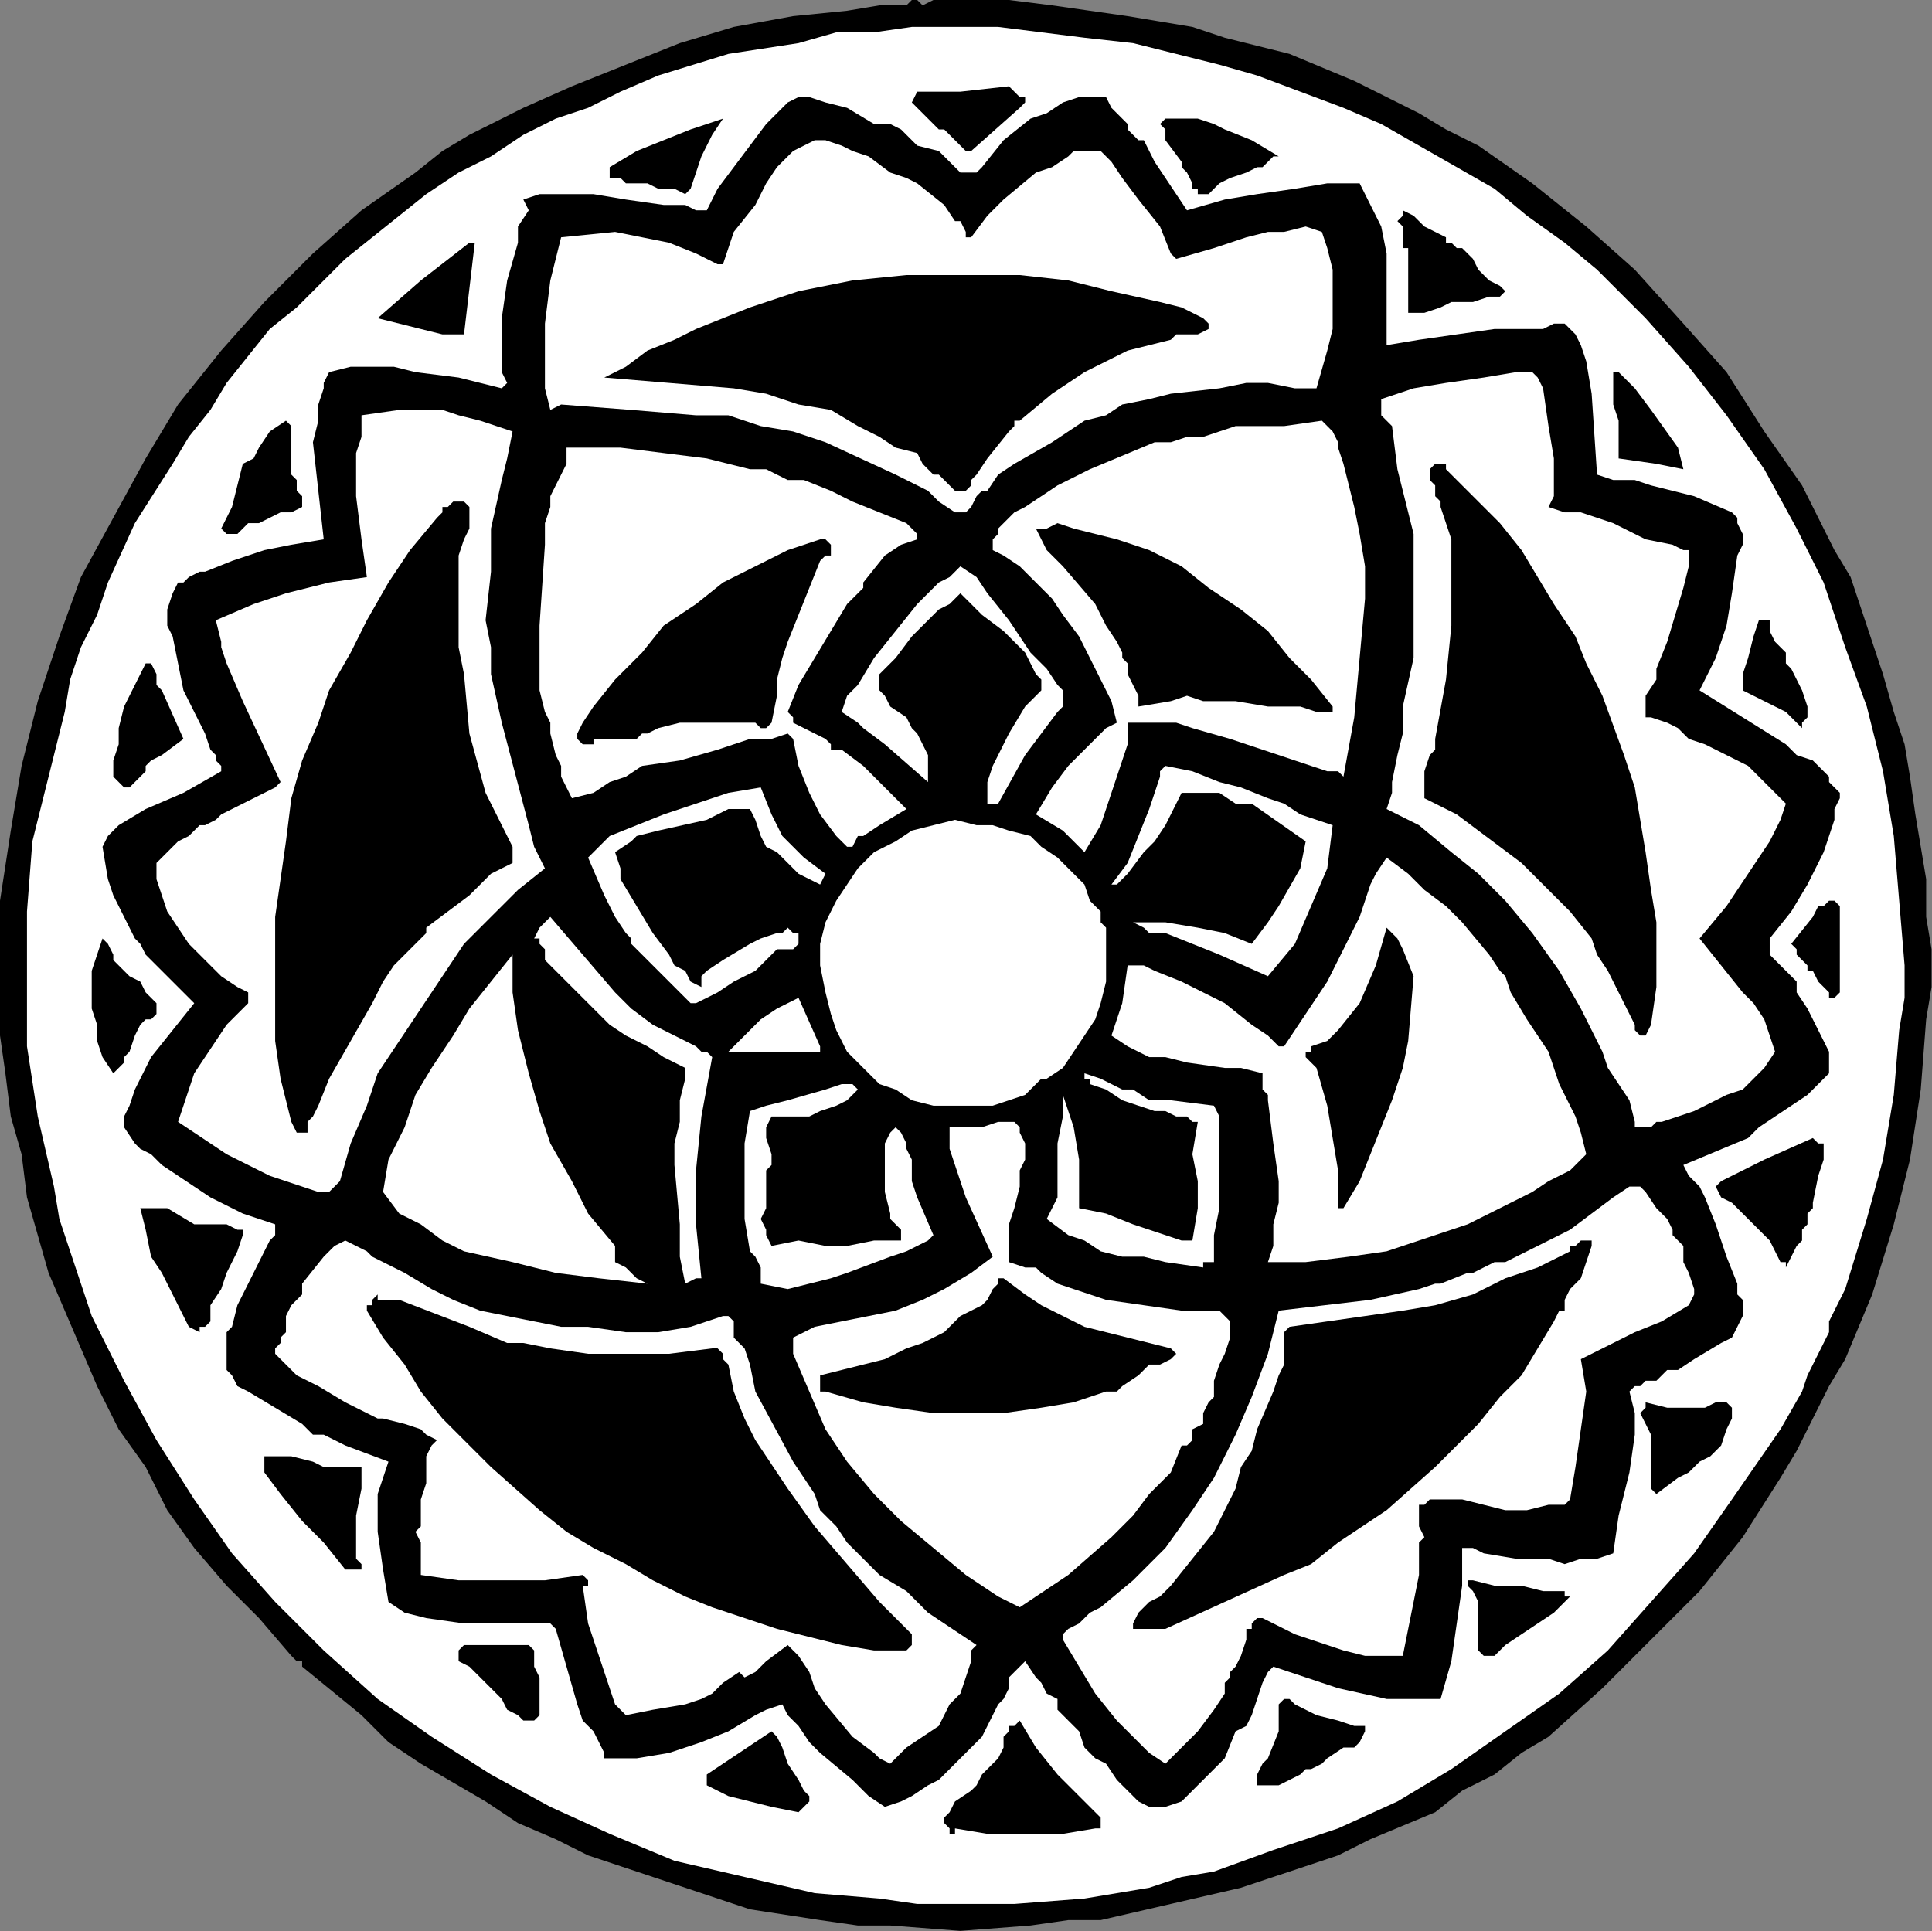 <?xml version="1.0" encoding="UTF-8" standalone="no"?>
<svg
   xmlns:dc="http://purl.org/dc/elements/1.1/"
   xmlns:cc="http://creativecommons.org/ns#"
   xmlns:rdf="http://www.w3.org/1999/02/22-rdf-syntax-ns#"
   xmlns:svg="http://www.w3.org/2000/svg"
   xmlns="http://www.w3.org/2000/svg"
   xmlns:sodipodi="http://sodipodi.sourceforge.net/DTD/sodipodi-0.dtd"
   xmlns:inkscape="http://www.inkscape.org/namespaces/inkscape"
   version="1.0"
   width="75.794mm"
   height="75.777mm"
   id="svg108"
   sodipodi:docname="CC003330.WMF">
  <rect width="100%" height="100%" fill="#808080" stroke="none"/>
  <sodipodi:namedview
     pagecolor="#ffffff"
     bordercolor="#666666"
     borderopacity="1"
     objecttolerance="10"
     gridtolerance="10"
     guidetolerance="10"
     inkscape:pageopacity="0"
     inkscape:pageshadow="2"
     inkscape:window-width="640"
     inkscape:window-height="480"
     id="namedview110" />
  <defs
     id="defs6">
    <clipPath
       clipPathUnits="userSpaceOnUse"
       id="clipWmfPath1">
      <path
         d="M 0,0 L 286.4,0 L 286.4,286.333 L 0,286.333 z"
         id="path2" />
    </clipPath>
    <pattern
       id="WMFhbasepattern"
       patternUnits="userSpaceOnUse"
       width="6"
       height="6"
       x="0"
       y="0" />
  </defs>
  <path
     style="fill:#000000;fill-rule:nonzero;fill-opacity:1;stroke:none;"
     clip-path="url(#clipWmfPath1)"
     d="  M 161.6,1.6   L 161.6,1.6   L 167.2,2.399   L 172,3.199   L 176.8,3.999   L 181.6,5.599   L 191.2,7.998   L 200.8,11.997   L 210.4,16.796   L 214.4,19.196   L 219.2,21.595   L 227.2,27.194   L 235.2,33.592   L 242.4,39.991   L 249.6,47.989   L 256,55.187   L 261.6,63.985   L 267.2,71.983   L 272,81.581   L 274.4,85.58   L 276,90.379   L 277.6,95.178   L 279.2,99.977   L 280.8,105.575   L 282.4,110.374   L 283.2,115.173   L 284,120.772   L 284.8,125.571   L 285.6,130.37   L 285.6,135.968   L 286.4,140.767   L 286.4,146.366   L 285.6,151.165   L 284.8,161.562   L 283.2,171.96   L 280.8,181.558   L 277.6,191.955   L 273.6,201.553   L 271.2,205.552   L 268.8,210.351   L 266.4,215.15   L 264,219.149   L 258.4,227.947   L 255.2,231.946   L 252,235.945   L 244.8,243.143   L 237.6,250.342   L 229.6,257.54   L 225.6,259.939   L 221.6,263.139   L 216.8,265.538   L 212.8,268.737   L 203.2,272.736   L 198.4,275.136   L 193.6,276.736   L 188.8,278.335   L 184,279.935   L 173.6,282.334   L 163.2,284.734   L 158.4,284.734   L 152.8,285.534   L 142.4,286.333   L 132,285.534   L 127.2,285.534   L 121.6,284.734   L 111.2,283.134   L 101.6,279.935   L 96.8,278.335   L 92,276.736   L 87.2,275.136   L 82.4,272.736   L 76.8,270.337   L 72,267.138   L 62.4,261.539   L 57.6,258.34   L 53.6,254.341   L 44.8,247.142   L 44.8,246.343   L 44,246.343   L 43.2,245.543   L 43.2,245.543   L 38.4,239.944   L 33.6,235.145   L 28.8,229.547   L 24.8,223.948   L 21.6,217.549   L 17.6,211.951   L 14.4,205.552   L 12,199.953   L 9.6,194.355   L 7.2,188.756   L 5.6,183.157   L 4,177.559   L 3.2,171.16   L 1.6,165.561   L 0.8,159.163   L 0,153.564   L 0,147.966   L 0,143.167   L 0,138.368   L 0,133.569   L 1.6,123.171   L 3.2,113.574   L 5.6,103.976   L 8.8,94.378   L 12,85.58   L 16.8,76.782   L 21.6,67.984   L 26.4,59.986   L 32.8,51.988   L 39.2,44.79   L 46.4,37.591   L 53.6,31.193   L 61.6,25.594   L 65.6,22.395   L 69.6,19.995   L 77.6,15.996   L 84.8,12.797   L 92.8,9.598   L 100.8,6.399   L 108.8,3.999   L 117.6,2.399   L 125.6,1.6   L 130.4,0.8   L 134.4,0.8   L 135.2,0   L 136,0   L 136.8,0.8   L 138.4,0   L 149.6,0   L 156,0.8   L 161.6,1.6  z "
     id="path8" />
  <path
     style="fill:#ffffff;fill-rule:nonzero;fill-opacity:1;stroke:none;"
     clip-path="url(#clipWmfPath1)"
     d="  M 236.8,39.991   L 237.6,40.791   L 244,47.189   L 250.4,54.387   L 256,61.586   L 261.6,69.584   L 266.4,78.382   L 270.4,86.38   L 273.6,95.978   L 276.8,104.776   L 279.2,114.373   L 280.8,123.971   L 281.6,133.569   L 282.4,143.167   L 282.4,147.966   L 281.6,152.764   L 280.8,162.362   L 280,167.161   L 279.2,171.96   L 276.8,180.758   L 273.6,191.155   L 271.2,195.954   L 271.2,197.554   L 269.6,200.753   L 268,203.953   L 267.2,206.352   L 264,211.951   L 256.8,222.348   L 251.2,230.346   L 244.8,237.545   L 238.4,244.743   L 231.2,251.142   L 223.2,256.74   L 215.2,262.339   L 207.2,267.138   L 198.4,271.137   L 188.8,274.336   L 180,277.535   L 175.2,278.335   L 170.4,279.935   L 160.8,281.534   L 150.4,282.334   L 140.8,282.334   L 136,282.334   L 130.4,281.534   L 120.8,280.735   L 110.4,278.335   L 100,275.936   L 90.4,271.937   L 81.6,267.938   L 72.8,263.139   L 64,257.54   L 56,251.941   L 48,244.743   L 40.8,237.545   L 34.4,230.346   L 28.8,222.348   L 23.2,213.55   L 18.4,204.752   L 13.6,195.155   L 10.4,185.557   L 8.8,180.758   L 8,175.959   L 5.6,165.561   L 4,155.164   L 4,150.365   L 4,145.566   L 4,139.967   L 4,135.169   L 4.8,124.771   L 7.2,115.173   L 9.6,105.575   L 10.4,100.777   L 12,95.978   L 14.4,91.179   L 16,86.38   L 20,77.582   L 25.6,68.784   L 28,64.785   L 31.2,60.786   L 33.6,56.787   L 36.8,52.788   L 40,48.789   L 44,45.589   L 51.2,38.391   L 55.2,35.192   L 59.2,31.993   L 63.2,28.793   L 68,25.594   L 72.8,23.195   L 77.6,19.995   L 82.4,17.596   L 87.2,15.996   L 92,13.597   L 97.6,11.197   L 108,7.998   L 118.4,6.399   L 124,4.799   L 129.6,4.799   L 135.2,3.999   L 140.8,3.999   L 148,3.999   L 154.4,4.799   L 160.8,5.599   L 168,6.399   L 174.4,7.998   L 180.8,9.598   L 186.4,11.197   L 192.8,13.597   L 199.2,15.996   L 204.8,18.396   L 210.4,21.595   L 216,24.794   L 221.6,27.993   L 226.4,31.993   L 232,35.992   L 236.8,39.991  z "
     id="path10" />
  <path
     style="fill:#000000;fill-rule:nonzero;fill-opacity:1;stroke:none;"
     clip-path="url(#clipWmfPath1)"
     d="  M 152,15.196   L 151.2,15.996   L 144,22.395   L 143.2,22.395   L 142.4,21.595   L 141.6,20.795   L 140,19.196   L 139.2,19.196   L 138.4,18.396   L 137.6,17.596   L 136.8,16.796   L 135.2,15.196   L 136,13.597   L 142.4,13.597   L 149.6,12.797   L 151.2,14.397   L 152,14.397   L 152,15.196   L 152,15.196  z "
     id="path12" />
  <path
     style="fill:#000000;fill-rule:nonzero;fill-opacity:1;stroke:none;"
     clip-path="url(#clipWmfPath1)"
     d="  M 167.2,18.396   L 167.2,19.196   L 168,19.995   L 168.8,20.795   L 169.6,20.795   L 171.2,23.994   L 172.8,26.394   L 176,31.193   L 181.6,29.593   L 186.4,28.793   L 192,27.993   L 196.8,27.194   L 198.4,27.194   L 199.2,27.194   L 201.6,27.194   L 202.4,28.793   L 203.2,30.393   L 204.8,33.592   L 205.6,37.591   L 205.6,40.791   L 205.6,44.79   L 205.6,46.389   L 205.6,48.789   L 205.6,51.188   L 210.4,50.388   L 216,49.588   L 221.6,48.789   L 227.2,48.789   L 228.8,48.789   L 230.4,47.989   L 232,47.989   L 232,47.989   L 232.8,48.789   L 233.6,49.588   L 234.4,51.188   L 235.2,53.588   L 236,58.386   L 236.8,70.384   L 239.2,71.183   L 240.8,71.183   L 242.4,71.183   L 244.8,71.983   L 248,72.783   L 251.2,73.583   L 256.8,75.982   L 257.6,76.782   L 257.6,77.582   L 258.4,79.182   L 258.4,80.781   L 257.6,82.381   L 256.8,87.98   L 256,92.778   L 254.4,97.577   L 252,102.376   L 258.4,106.375   L 264.8,110.374   L 266.4,111.974   L 268.8,112.774   L 270.4,114.373   L 271.2,115.173   L 271.2,115.973   L 272,116.773   L 272.8,117.573   L 272.8,117.573   L 272.8,118.372   L 272,119.972   L 272,121.572   L 270.4,126.371   L 268,131.169   L 265.6,135.169   L 262.4,139.168   L 262.4,140.767   L 262.4,141.567   L 264,143.167   L 265.6,144.766   L 266.4,145.566   L 266.4,147.166   L 268,149.565   L 268.8,151.165   L 269.6,152.764   L 270.4,154.364   L 271.2,155.964   L 271.2,159.163   L 270.4,159.963   L 269.6,160.763   L 268,162.362   L 265.6,163.962   L 263.2,165.561   L 260.8,167.161   L 260,167.961   L 259.2,168.761   L 249.6,172.76   L 250.4,174.359   L 252,175.959   L 252.8,177.559   L 254.4,181.558   L 256,186.357   L 257.6,190.356   L 257.6,191.155   L 257.6,191.955   L 258.4,192.755   L 258.4,193.555   L 258.4,194.355   L 258.4,195.155   L 257.6,196.754   L 256.8,198.354   L 255.2,199.154   L 251.2,201.553   L 248.8,203.153   L 247.2,203.153   L 246.4,203.953   L 245.6,204.752   L 244,204.752   L 243.2,205.552   L 242.4,205.552   L 241.6,206.352   L 242.4,209.551   L 242.4,212.75   L 241.6,218.349   L 240,224.748   L 239.2,230.346   L 236.8,231.146   L 234.4,231.146   L 232,231.946   L 229.6,231.146   L 224.8,231.146   L 220,230.346   L 218.4,229.547   L 217.6,229.547   L 216.8,229.547   L 216.8,235.145   L 216,240.744   L 215.2,246.343   L 213.6,251.941   L 209.6,251.941   L 205.6,251.941   L 198.4,250.342   L 196,249.542   L 193.6,248.742   L 191.2,247.942   L 188.8,247.142   L 188,247.942   L 187.2,249.542   L 186.4,251.941   L 185.6,254.341   L 184.8,255.94   L 183.2,256.74   L 181.6,260.739   L 180,262.339   L 178.4,263.939   L 176.8,265.538   L 175.2,267.138   L 172.8,267.938   L 170.4,267.938   L 168.8,267.138   L 167.2,265.538   L 165.6,263.939   L 164,261.539   L 162.4,260.739   L 160.8,259.14   L 160,256.74   L 158.4,255.141   L 158.4,255.141   L 157.6,254.341   L 156.8,253.541   L 156.8,251.941   L 155.2,251.142   L 155.2,251.142   L 154.4,249.542   L 153.6,248.742   L 152,246.343   L 151.2,247.142   L 149.6,248.742   L 149.6,250.342   L 148.8,251.941   L 148,252.741   L 147.2,254.341   L 145.6,257.54   L 144,259.14   L 142.4,260.739   L 139.2,263.939   L 137.6,264.738   L 135.2,266.338   L 133.6,267.138   L 131.2,267.938   L 128.8,266.338   L 126.4,263.939   L 121.6,259.939   L 120,258.34   L 118.4,255.94   L 116.8,254.341   L 116,252.741   L 113.6,253.541   L 112,254.341   L 108,256.74   L 104,258.34   L 99.2,259.939   L 94.4,260.739   L 89.6,260.739   L 89.6,259.939   L 88.8,258.34   L 88,256.74   L 86.4,255.141   L 85.6,252.741   L 84,247.142   L 82.4,241.544   L 81.6,240.744   L 75.2,240.744   L 68.8,240.744   L 63.2,239.944   L 60,239.144   L 57.6,237.545   L 56.8,232.746   L 56,227.147   L 56,224.748   L 56,221.548   L 56.8,219.149   L 57.6,216.75   L 51.2,214.35   L 48,212.75   L 46.4,212.75   L 44.8,211.151   L 40.8,208.751   L 36.8,206.352   L 35.2,205.552   L 34.4,203.953   L 33.6,203.153   L 33.6,202.353   L 33.6,201.553   L 33.6,200.753   L 33.6,200.753   L 33.6,199.953   L 33.6,199.154   L 33.6,197.554   L 34.4,196.754   L 35.2,193.555   L 36.8,190.356   L 38.4,187.156   L 40,183.957   L 40.8,183.157   L 40.8,182.358   L 40.8,181.558   L 36,179.958   L 31.2,177.559   L 26.4,174.359   L 24,172.76   L 22.4,171.16   L 20.8,170.36   L 20,169.561   L 18.4,167.161   L 18.4,165.561   L 19.2,163.962   L 20,161.562   L 22.4,156.763   L 25.6,152.764   L 28.8,148.765   L 26.4,146.366   L 24.8,144.766   L 22.4,142.367   L 21.6,141.567   L 20.8,139.967   L 20,139.168   L 19.2,137.568   L 17.6,134.369   L 16.8,132.769   L 16,130.37   L 15.2,125.571   L 16,123.971   L 17.6,122.372   L 21.6,119.972   L 27.2,117.573   L 32.8,114.373   L 32.8,113.574   L 32,112.774   L 32,111.974   L 31.2,111.174   L 30.4,108.775   L 29.6,107.175   L 27.2,102.376   L 26.4,98.377   L 25.6,94.378   L 24.8,92.778   L 24.8,90.379   L 25.6,87.98   L 26.4,86.38   L 26.4,86.38   L 27.2,86.38   L 28,85.58   L 29.6,84.78   L 30.4,84.78   L 34.4,83.181   L 39.2,81.581   L 43.2,80.781   L 48,79.981   L 47.2,72.783   L 46.4,65.585   L 47.2,62.385   L 47.2,59.986   L 48,57.587   L 48,56.787   L 48.8,55.187   L 52,54.387   L 55.2,54.387   L 58.4,54.387   L 61.6,55.187   L 68,55.987   L 74.4,57.587   L 75.2,56.787   L 74.4,55.187   L 74.4,54.387   L 74.4,52.788   L 74.4,47.189   L 75.2,41.59   L 76.8,35.992   L 76.8,33.592   L 78.4,31.193   L 77.6,29.593   L 80,28.793   L 81.6,28.793   L 85.6,28.793   L 86.4,28.793   L 86.4,28.793   L 88,28.793   L 92.8,29.593   L 98.4,30.393   L 101.6,30.393   L 103.2,31.193   L 104.8,31.193   L 106.4,27.993   L 108.8,24.794   L 113.6,18.396   L 116,15.996   L 116.8,15.196   L 118.4,14.397   L 120,14.397   L 122.4,15.196   L 125.6,15.996   L 129.6,18.396   L 132,18.396   L 133.6,19.196   L 136,21.595   L 139.2,22.395   L 140.8,23.994   L 142.4,25.594   L 143.2,25.594   L 144,25.594   L 144.8,25.594   L 145.6,24.794   L 148.8,20.795   L 152.8,17.596   L 155.2,16.796   L 157.6,15.196   L 160,14.397   L 162.4,14.397   L 163.2,14.397   L 164,14.397   L 164.8,15.996   L 165.6,16.796   L 167.2,18.396  z "
     id="path14" />
  <path
     style="fill:#000000;fill-rule:nonzero;fill-opacity:1;stroke:none;"
     clip-path="url(#clipWmfPath1)"
     d="  M 189.6,23.195   L 188.8,23.195   L 188,23.994   L 187.2,24.794   L 186.4,24.794   L 184.8,25.594   L 182.4,26.394   L 180.8,27.194   L 180,27.993   L 179.2,28.793   L 177.6,28.793   L 177.6,27.993   L 176.8,27.993   L 176.8,27.194   L 176,25.594   L 175.2,24.794   L 175.2,23.994   L 172.8,20.795   L 172.8,19.196   L 172,18.396   L 172,18.396   L 172.8,17.596   L 175.2,17.596   L 177.6,17.596   L 180,18.396   L 181.6,19.196   L 185.6,20.795   L 189.6,23.195  z "
     id="path16" />
  <path
     style="fill:#000000;fill-rule:nonzero;fill-opacity:1;stroke:none;"
     clip-path="url(#clipWmfPath1)"
     d="  M 107.2,17.596   L 105.6,19.995   L 104,23.195   L 102.4,27.993   L 101.6,28.793   L 100,27.993   L 97.6,27.993   L 96,27.194   L 93.6,27.194   L 92.8,27.194   L 92,26.394   L 91.2,26.394   L 90.4,26.394   L 90.4,25.594   L 90.4,24.794   L 94.4,22.395   L 98.4,20.795   L 102.4,19.196   L 107.2,17.596   L 107.2,17.596  z "
     id="path18" />
  <path
     style="fill:#ffffff;fill-rule:nonzero;fill-opacity:1;stroke:none;"
     clip-path="url(#clipWmfPath1)"
     d="  M 136,27.194   L 140,30.393   L 141.6,32.792   L 142.4,32.792   L 143.2,34.392   L 143.2,35.192   L 143.2,35.192   L 144,35.192   L 146.4,31.993   L 148.8,29.593   L 153.6,25.594   L 156,24.794   L 158.4,23.195   L 159.2,22.395   L 160.8,22.395   L 161.6,22.395   L 163.2,22.395   L 164.8,23.994   L 166.4,26.394   L 168.8,29.593   L 172,33.592   L 173.6,37.591   L 174.4,38.391   L 180,36.791   L 184.8,35.192   L 188,34.392   L 190.4,34.392   L 193.6,33.592   L 196,34.392   L 196.8,36.791   L 197.6,39.991   L 197.6,43.19   L 197.6,46.389   L 197.6,48.789   L 196.8,51.988   L 195.2,57.587   L 192,57.587   L 188,56.787   L 184.8,56.787   L 180.8,57.587   L 173.6,58.386   L 170.4,59.186   L 166.4,59.986   L 164,61.586   L 160.8,62.385   L 156,65.585   L 150.4,68.784   L 148,70.384   L 146.4,72.783   L 145.6,72.783   L 144.8,73.583   L 144,75.182   L 143.2,75.982   L 142.4,75.982   L 141.6,75.982   L 139.2,74.383   L 137.6,72.783   L 132.8,70.384   L 122.4,65.585   L 117.6,63.985   L 112.8,63.185   L 108,61.586   L 103.2,61.586   L 93.6,60.786   L 83.2,59.986   L 81.6,60.786   L 80.8,57.587   L 80.8,54.387   L 80.8,51.188   L 80.8,47.989   L 81.6,41.59   L 82.4,38.391   L 83.2,35.192   L 91.2,34.392   L 95.2,35.192   L 99.2,35.992   L 103.2,37.591   L 106.4,39.191   L 107.2,39.191   L 108,36.791   L 108.8,34.392   L 112,30.393   L 113.6,27.194   L 115.2,24.794   L 116.8,23.195   L 117.6,22.395   L 119.2,21.595   L 120.8,20.795   L 122.4,20.795   L 124.8,21.595   L 126.4,22.395   L 128.8,23.195   L 132,25.594   L 134.4,26.394   L 136,27.194  z "
     id="path20" />
  <path
     style="fill:#000000;fill-rule:nonzero;fill-opacity:1;stroke:none;"
     clip-path="url(#clipWmfPath1)"
     d="  M 214.4,35.192   L 214.4,35.992   L 215.2,35.992   L 216,36.791   L 216.8,36.791   L 218.4,38.391   L 219.2,39.991   L 220.8,41.59   L 222.4,42.39   L 223.2,43.19   L 223.2,43.19   L 222.4,43.99   L 220.8,43.99   L 218.4,44.79   L 217.6,44.79   L 216,44.79   L 215.2,44.79   L 213.6,45.589   L 211.2,46.389   L 209.6,46.389   L 209.6,46.389   L 208.8,46.389   L 208.8,43.99   L 208.8,42.39   L 208.8,39.991   L 208.8,39.191   L 208.8,38.391   L 208.8,37.591   L 208.8,36.791   L 208,36.791   L 208,35.192   L 208,33.592   L 207.2,32.792   L 208,31.993   L 208,31.193   L 209.6,31.993   L 211.2,33.592   L 212.8,34.392   L 214.4,35.192  z "
     id="path22" />
  <path
     style="fill:#000000;fill-rule:nonzero;fill-opacity:1;stroke:none;"
     clip-path="url(#clipWmfPath1)"
     d="  M 68.8,49.588   L 65.6,49.588   L 62.4,48.789   L 56,47.189   L 62.4,41.59   L 69.6,35.992   L 70.4,35.992   L 68.8,49.588  z "
     id="path24" />
  <path
     style="fill:#000000;fill-rule:nonzero;fill-opacity:1;stroke:none;"
     clip-path="url(#clipWmfPath1)"
     d="  M 178.4,47.189   L 178.4,47.189   L 179.2,47.989   L 179.2,48.789   L 177.6,49.588   L 176,49.588   L 174.4,49.588   L 173.6,50.388   L 173.6,50.388   L 170.4,51.188   L 167.2,51.988   L 164,53.588   L 160.8,55.187   L 156,58.386   L 151.2,62.385   L 150.4,62.385   L 150.4,63.185   L 149.6,63.985   L 149.6,63.985   L 146.4,67.984   L 144.8,70.384   L 144,71.183   L 144,71.983   L 143.2,72.783   L 142.4,72.783   L 141.6,72.783   L 140.8,71.983   L 139.2,70.384   L 138.4,70.384   L 137.6,69.584   L 136.8,68.784   L 136,67.184   L 132.8,66.385   L 130.4,64.785   L 128.8,63.985   L 127.2,63.185   L 123.2,60.786   L 118.4,59.986   L 113.6,58.386   L 108.8,57.587   L 99.2,56.787   L 89.6,55.987   L 92.8,54.387   L 96,51.988   L 100,50.388   L 103.2,48.789   L 111.2,45.589   L 118.4,43.19   L 126.4,41.59   L 134.4,40.791   L 143.2,40.791   L 151.2,40.791   L 158.4,41.59   L 164.8,43.19   L 172,44.79   L 175.2,45.589   L 178.4,47.189  z "
     id="path26" />
  <path
     style="fill:#000000;fill-rule:nonzero;fill-opacity:1;stroke:none;"
     clip-path="url(#clipWmfPath1)"
     d="  M 240,55.187   L 242.4,57.587   L 244.8,60.786   L 248.8,66.385   L 249.6,69.584   L 245.6,68.784   L 240,67.984   L 240,67.984   L 240,67.984   L 240,67.184   L 240,65.585   L 240,64.785   L 240,62.385   L 239.2,59.986   L 239.2,57.587   L 239.2,55.187   L 240,55.187  z "
     id="path28" />
  <path
     style="fill:#ffffff;fill-rule:nonzero;fill-opacity:1;stroke:none;"
     clip-path="url(#clipWmfPath1)"
     d="  M 228.8,57.587   L 229.6,63.185   L 230.4,67.984   L 230.4,70.384   L 230.4,71.983   L 230.4,73.583   L 229.6,75.182   L 232,75.982   L 234.4,75.982   L 239.2,77.582   L 244,79.981   L 248,80.781   L 249.6,81.581   L 250.4,81.581   L 250.4,82.381   L 250.4,83.98   L 249.6,87.18   L 247.2,95.178   L 245.6,99.177   L 245.6,100.777   L 244,103.176   L 244,104.776   L 244,105.575   L 244,106.375   L 244.8,106.375   L 247.2,107.175   L 248.8,107.975   L 250.4,109.574   L 252.8,110.374   L 256,111.974   L 259.2,113.574   L 261.6,115.973   L 264,118.372   L 264.8,119.172   L 264,121.572   L 262.4,124.771   L 259.2,129.57   L 256,134.369   L 252,139.168   L 255.2,143.167   L 258.4,147.166   L 260,148.765   L 261.6,151.165   L 262.4,153.564   L 263.2,155.964   L 261.6,158.363   L 260,159.963   L 258.4,161.562   L 256,162.362   L 251.2,164.762   L 246.4,166.361   L 245.6,166.361   L 244.8,167.161   L 245.6,167.161   L 244.8,167.161   L 244.8,167.161   L 244,167.161   L 242.4,167.161   L 242.4,167.161   L 242.4,166.361   L 241.6,163.162   L 240,160.763   L 238.4,158.363   L 237.6,155.964   L 234.4,149.565   L 231.2,143.966   L 227.2,138.368   L 223.2,133.569   L 219.2,129.57   L 215.2,126.371   L 210.4,122.372   L 205.6,119.972   L 206.4,117.573   L 206.4,115.973   L 207.2,111.974   L 208,108.775   L 208,106.375   L 208,104.776   L 209.6,97.577   L 209.6,90.379   L 209.6,83.181   L 209.6,79.182   L 208.8,75.982   L 207.2,69.584   L 206.4,63.185   L 204.8,61.586   L 204.8,59.986   L 204.8,59.986   L 204.8,59.186   L 209.6,57.587   L 214.4,56.787   L 220,55.987   L 224.8,55.187   L 226.4,55.187   L 227.2,55.187   L 228,55.987   L 228.8,57.587  z "
     id="path30" />
  <path
     style="fill:#ffffff;fill-rule:nonzero;fill-opacity:1;stroke:none;"
     clip-path="url(#clipWmfPath1)"
     d="  M 76,63.985   L 75.2,67.984   L 74.4,71.183   L 72.8,78.382   L 72.8,84.78   L 72,91.979   L 72.8,95.978   L 72.8,99.977   L 74.4,107.175   L 78.4,122.372   L 79.2,125.571   L 80.8,128.77   L 76.8,131.969   L 74.4,134.369   L 72.8,135.968   L 68.8,139.967   L 65.6,144.766   L 62.4,149.565   L 59.2,154.364   L 56,159.163   L 54.4,163.962   L 52,169.561   L 50.4,175.159   L 49.6,175.959   L 48.8,176.759   L 48,176.759   L 47.2,176.759   L 44.8,175.959   L 42.4,175.159   L 40,174.359   L 38.4,173.56   L 33.6,171.16   L 26.4,166.361   L 27.2,163.962   L 28,161.562   L 28.8,159.163   L 30.4,156.763   L 33.6,151.965   L 36.8,148.765   L 36.8,147.166   L 35.2,146.366   L 32.8,144.766   L 29.6,141.567   L 28,139.967   L 26.4,137.568   L 24.8,135.169   L 24,132.769   L 23.2,130.37   L 23.2,127.97   L 24.8,126.371   L 26.4,124.771   L 28,123.971   L 29.6,122.372   L 30.4,122.372   L 32,121.572   L 32.8,120.772   L 34.4,119.972   L 36,119.172   L 37.6,118.372   L 40.8,116.773   L 41.6,115.973   L 36,103.976   L 33.6,98.377   L 32.8,95.978   L 32.8,95.178   L 32,91.979   L 37.6,89.579   L 42.4,87.98   L 48.8,86.38   L 54.4,85.58   L 53.6,79.981   L 52.8,73.583   L 52.8,67.184   L 53.6,64.785   L 53.6,61.586   L 59.2,60.786   L 65.6,60.786   L 68,61.586   L 71.2,62.385   L 73.6,63.185   L 76,63.985  z "
     id="path32" />
  <path
     style="fill:#000000;fill-rule:nonzero;fill-opacity:1;stroke:none;"
     clip-path="url(#clipWmfPath1)"
     d="  M 43.2,70.384   L 44,71.183   L 44,72.783   L 44.8,73.583   L 44.8,75.182   L 43.2,75.982   L 41.6,75.982   L 40,76.782   L 38.4,77.582   L 37.6,77.582   L 36.8,77.582   L 35.2,79.182   L 34.4,79.182   L 34.4,79.182   L 33.6,79.182   L 32.8,78.382   L 34.4,75.182   L 35.2,71.983   L 36,68.784   L 37.6,67.984   L 38.4,66.385   L 40,63.985   L 42.4,62.385   L 43.2,63.185   L 43.2,63.985   L 43.2,66.385   L 43.2,67.984   L 43.2,70.384  z "
     id="path34" />
  <path
     style="fill:#ffffff;fill-rule:nonzero;fill-opacity:1;stroke:none;"
     clip-path="url(#clipWmfPath1)"
     d="  M 196,62.385   L 196.8,63.185   L 197.6,63.985   L 198.4,65.585   L 198.4,66.385   L 199.2,68.784   L 200,71.983   L 200.8,75.182   L 201.6,79.182   L 202.4,83.98   L 202.4,88.779   L 201.6,97.577   L 200.8,106.375   L 199.2,115.173   L 198.4,114.373   L 196.8,114.373   L 194.4,113.574   L 182.4,109.574   L 176.8,107.975   L 174.4,107.175   L 170.4,107.175   L 169.6,107.175   L 168.8,107.175   L 168,107.175   L 167.2,107.175   L 167.2,107.975   L 167.2,110.374   L 166.4,112.774   L 164.8,117.573   L 163.2,122.372   L 160.8,126.371   L 159.2,124.771   L 157.6,123.171   L 153.6,120.772   L 156,116.773   L 158.4,113.574   L 162.4,109.574   L 164,107.975   L 165.6,107.175   L 164.8,103.976   L 163.2,100.777   L 160,94.378   L 157.6,91.179   L 156,88.779   L 153.6,86.38   L 151.2,83.98   L 148.8,82.381   L 147.2,81.581   L 147.2,79.981   L 148,79.182   L 148,78.382   L 148.8,77.582   L 150.4,75.982   L 152,75.182   L 154.4,73.583   L 156.8,71.983   L 161.6,69.584   L 171.2,65.585   L 172.8,65.585   L 173.6,65.585   L 176,64.785   L 178.4,64.785   L 180.8,63.985   L 183.2,63.185   L 185.6,63.185   L 190.4,63.185   L 196,62.385  z "
     id="path36" />
  <path
     style="fill:#ffffff;fill-rule:nonzero;fill-opacity:1;stroke:none;"
     clip-path="url(#clipWmfPath1)"
     d="  M 111.2,69.584   L 112,69.584   L 113.6,69.584   L 115.2,70.384   L 116.8,71.183   L 119.2,71.183   L 123.2,72.783   L 126.4,74.383   L 130.4,75.982   L 134.4,77.582   L 135.2,78.382   L 136,79.182   L 136,79.182   L 136,79.981   L 133.6,80.781   L 131.2,82.381   L 128,86.38   L 128,87.18   L 127.2,87.98   L 126.4,88.779   L 125.6,89.579   L 123.2,93.578   L 120.8,97.577   L 118.4,101.576   L 116.8,105.575   L 117.6,106.375   L 117.6,107.175   L 119.2,107.975   L 120.8,108.775   L 122.4,109.574   L 123.2,110.374   L 123.2,111.174   L 124.8,111.174   L 128,113.574   L 129.6,115.173   L 134.4,119.972   L 130.4,122.372   L 128,123.971   L 127.2,123.971   L 126.4,125.571   L 125.6,125.571   L 124.8,124.771   L 124,123.971   L 121.6,120.772   L 120,117.573   L 118.4,113.574   L 117.6,109.574   L 116.8,108.775   L 114.4,109.574   L 111.2,109.574   L 106.4,111.174   L 100.8,112.774   L 95.2,113.574   L 92.8,115.173   L 90.4,115.973   L 88,117.573   L 84.8,118.372   L 84,116.773   L 83.2,115.173   L 83.2,113.574   L 82.4,111.974   L 81.6,108.775   L 81.6,107.175   L 80.8,105.575   L 80,102.376   L 80,99.177   L 80,92.778   L 80.8,80.781   L 80.8,79.182   L 80.8,77.582   L 81.6,75.182   L 81.6,73.583   L 82.4,71.983   L 83.2,70.384   L 84,68.784   L 84,66.385   L 85.6,66.385   L 92,66.385   L 98.4,67.184   L 104.8,67.984   L 108,68.784   L 111.2,69.584  z "
     id="path38" />
  <path
     style="fill:#000000;fill-rule:nonzero;fill-opacity:1;stroke:none;"
     clip-path="url(#clipWmfPath1)"
     d="  M 222.4,77.582   L 225.6,81.581   L 228,85.58   L 230.4,89.579   L 233.6,94.378   L 235.2,98.377   L 237.6,103.176   L 240.8,111.974   L 242.4,116.773   L 243.2,121.572   L 244,126.371   L 244.8,131.969   L 245.6,136.768   L 245.6,141.567   L 245.6,146.366   L 244.8,151.965   L 244,153.564   L 243.2,153.564   L 243.2,153.564   L 242.4,152.764   L 242.4,151.965   L 241.6,150.365   L 238.4,143.966   L 236.8,141.567   L 236,139.168   L 232.8,135.169   L 225.6,127.97   L 222.4,125.571   L 219.2,123.171   L 216,120.772   L 212.8,119.172   L 211.2,118.372   L 211.2,117.573   L 211.2,115.973   L 211.2,114.373   L 212,111.974   L 212.8,111.174   L 212.8,109.574   L 214.4,100.777   L 215.2,92.778   L 215.2,87.98   L 215.2,83.98   L 215.2,79.981   L 213.6,75.182   L 213.6,75.182   L 213.6,74.383   L 213.6,74.383   L 212.8,73.583   L 212.8,72.783   L 212.8,71.983   L 212,71.183   L 212,70.384   L 212,69.584   L 212,69.584   L 212.8,68.784   L 213.6,68.784   L 214.4,68.784   L 214.4,69.584   L 222.4,77.582  z "
     id="path40" />
  <path
     style="fill:#000000;fill-rule:nonzero;fill-opacity:1;stroke:none;"
     clip-path="url(#clipWmfPath1)"
     d="  M 68,82.381   L 68,87.18   L 68,91.179   L 68,95.978   L 68.8,99.977   L 69.6,108.775   L 72,117.573   L 74.4,122.372   L 76,125.571   L 76,126.371   L 76,127.97   L 74.4,128.77   L 72.8,129.57   L 69.6,132.769   L 66.4,135.169   L 63.2,137.568   L 63.2,138.368   L 60.8,140.767   L 58.4,143.167   L 56.8,145.566   L 55.2,148.765   L 52,154.364   L 48.8,159.963   L 47.2,163.962   L 46.4,165.561   L 45.6,166.361   L 45.6,167.161   L 45.6,167.961   L 44.8,167.961   L 44,167.961   L 43.2,166.361   L 41.6,159.963   L 40.8,154.364   L 40.8,147.966   L 40.8,142.367   L 40.8,135.968   L 41.6,130.37   L 42.4,124.771   L 43.2,118.372   L 44.8,112.774   L 47.2,107.175   L 48.8,102.376   L 52,96.777   L 54.4,91.979   L 57.6,86.38   L 60.8,81.581   L 64.8,76.782   L 64.8,76.782   L 65.6,75.982   L 65.6,75.182   L 66.4,75.182   L 67.2,74.383   L 68,74.383   L 68.8,74.383   L 68.8,74.383   L 69.6,75.182   L 69.6,75.982   L 69.6,78.382   L 68.8,79.981   L 68,82.381  z "
     id="path42" />
  <path
     style="fill:#000000;fill-rule:nonzero;fill-opacity:1;stroke:none;"
     clip-path="url(#clipWmfPath1)"
     d="  M 197.6,104.776   L 197.6,105.575   L 195.2,105.575   L 192.8,104.776   L 188,104.776   L 183.2,103.976   L 178.4,103.976   L 176,103.176   L 173.6,103.976   L 168.8,104.776   L 168.8,103.176   L 168,101.576   L 167.2,99.977   L 167.2,98.377   L 167.2,98.377   L 166.4,97.577   L 166.4,96.777   L 165.6,95.178   L 164,92.778   L 163.2,91.179   L 162.4,89.579   L 157.6,83.98   L 155.2,81.581   L 153.6,78.382   L 155.2,78.382   L 156.8,77.582   L 159.2,78.382   L 165.6,79.981   L 170.4,81.581   L 175.2,83.98   L 179.2,87.18   L 184,90.379   L 188,93.578   L 191.2,97.577   L 194.4,100.777   L 197.6,104.776  z "
     id="path44" />
  <path
     style="fill:#000000;fill-rule:nonzero;fill-opacity:1;stroke:none;"
     clip-path="url(#clipWmfPath1)"
     d="  M 123.2,80.781   L 123.2,81.581   L 123.2,81.581   L 123.2,82.381   L 122.4,82.381   L 121.6,83.181   L 121.6,83.181   L 116.8,95.178   L 116,97.577   L 115.2,100.777   L 115.2,103.176   L 114.4,107.175   L 113.6,107.975   L 112.8,107.975   L 112,107.175   L 112,107.175   L 110.4,107.175   L 108.8,107.175   L 108,107.175   L 107.2,107.175   L 105.6,107.175   L 104,107.175   L 102.4,107.175   L 100.8,107.175   L 97.6,107.975   L 96,108.775   L 95.2,108.775   L 94.4,109.574   L 92.8,109.574   L 91.2,109.574   L 89.6,109.574   L 88,109.574   L 88,110.374   L 87.2,110.374   L 86.4,110.374   L 86.4,110.374   L 85.6,109.574   L 85.6,108.775   L 86.4,107.175   L 88,104.776   L 91.2,100.777   L 95.2,96.777   L 98.4,92.778   L 103.2,89.579   L 107.2,86.38   L 112,83.98   L 116.8,81.581   L 121.6,79.981   L 122.4,79.981   L 122.4,79.981   L 123.2,80.781  z "
     id="path46" />
  <path
     style="fill:#ffffff;fill-rule:nonzero;fill-opacity:1;stroke:none;"
     clip-path="url(#clipWmfPath1)"
     d="  M 156.8,101.576   L 157.6,102.376   L 157.6,103.176   L 157.6,104.776   L 157.6,104.776   L 156.8,105.575   L 152,111.974   L 148,119.172   L 146.4,119.172   L 146.4,117.573   L 146.4,115.973   L 147.2,113.574   L 149.6,108.775   L 152,104.776   L 152.8,103.976   L 154.4,102.376   L 154.4,102.376   L 154.4,101.576   L 154.4,100.777   L 153.6,99.977   L 152.8,98.377   L 152,96.777   L 148.8,93.578   L 145.6,91.179   L 142.4,87.98   L 142.4,87.98   L 141.6,88.779   L 140.8,89.579   L 139.2,90.379   L 137.6,91.979   L 135.2,94.378   L 132.8,97.577   L 130.4,99.977   L 130.4,100.777   L 130.4,102.376   L 131.2,103.176   L 132,104.776   L 134.4,106.375   L 135.2,107.975   L 136,108.775   L 137.6,111.974   L 137.6,113.574   L 137.6,114.373   L 137.6,114.373   L 137.6,115.973   L 131.2,110.374   L 128,107.975   L 127.2,107.175   L 124.8,105.575   L 125.6,103.176   L 127.2,101.576   L 129.6,97.577   L 136,89.579   L 137.6,87.98   L 139.2,86.38   L 140.8,85.58   L 142.4,83.98   L 144.8,85.58   L 146.4,87.98   L 149.6,91.979   L 152.8,96.777   L 155.2,99.177   L 156.8,101.576  z "
     id="path48" />
  <path
     style="fill:#000000;fill-rule:nonzero;fill-opacity:1;stroke:none;"
     clip-path="url(#clipWmfPath1)"
     d="  M 264.8,96.777   L 264.8,98.377   L 265.6,99.177   L 267.2,102.376   L 268,104.776   L 268,106.375   L 268,106.375   L 267.2,107.175   L 267.2,107.975   L 266.4,107.175   L 266.4,107.175   L 265.6,106.375   L 264.8,105.575   L 261.6,103.976   L 260,103.176   L 258.4,102.376   L 258.4,99.977   L 259.2,97.577   L 260,94.378   L 260.8,91.979   L 261.6,91.979   L 262.4,91.979   L 262.4,93.578   L 263.2,95.178   L 264,95.978   L 264.8,96.777  z "
     id="path50" />
  <path
     style="fill:#000000;fill-rule:nonzero;fill-opacity:1;stroke:none;"
     clip-path="url(#clipWmfPath1)"
     d="  M 24,102.376   L 27.2,109.574   L 24,111.974   L 22.4,112.774   L 21.6,113.574   L 21.6,114.373   L 19.2,116.773   L 18.4,116.773   L 17.6,115.973   L 16.8,115.173   L 16.8,114.373   L 16.8,112.774   L 17.6,110.374   L 17.6,107.975   L 18.4,104.776   L 20,101.576   L 21.6,98.377   L 22.4,98.377   L 22.4,98.377   L 23.2,99.977   L 23.2,101.576   L 24,102.376   L 24,102.376  z "
     id="path52" />
  <path
     style="fill:#ffffff;fill-rule:nonzero;fill-opacity:1;stroke:none;"
     clip-path="url(#clipWmfPath1)"
     d="  M 188,118.372   L 190.4,119.172   L 192.8,120.772   L 195.2,121.572   L 197.6,122.372   L 196.8,128.77   L 194.4,134.369   L 192,139.967   L 188,144.766   L 180.8,141.567   L 172.8,138.368   L 172,138.368   L 170.4,138.368   L 169.6,137.568   L 168,136.768   L 172.8,136.768   L 177.6,137.568   L 181.6,138.368   L 185.6,139.967   L 188,136.768   L 189.6,134.369   L 192.8,128.77   L 193.6,124.771   L 185.6,119.172   L 183.2,119.172   L 180.8,117.573   L 177.6,117.573   L 176.8,117.573   L 175.2,117.573   L 172.8,122.372   L 171.2,124.771   L 169.6,126.371   L 167.2,129.57   L 166.4,130.37   L 165.6,131.169   L 164.8,131.169   L 167.2,127.97   L 168.8,123.971   L 170.4,119.972   L 172,115.173   L 172,114.373   L 172,114.373   L 172.8,113.574   L 176.8,114.373   L 180.8,115.973   L 184,116.773   L 188,118.372  z "
     id="path54" />
  <path
     style="fill:#ffffff;fill-rule:nonzero;fill-opacity:1;stroke:none;"
     clip-path="url(#clipWmfPath1)"
     d="  M 112.8,116.773   L 114.4,120.772   L 116,123.971   L 119.2,127.17   L 122.4,129.57   L 121.6,131.169   L 118.4,129.57   L 115.2,126.371   L 113.6,125.571   L 112.8,123.971   L 112,121.572   L 111.2,119.972   L 109.6,119.972   L 108,119.972   L 106.4,120.772   L 104.8,121.572   L 97.6,123.171   L 94.4,123.971   L 93.6,124.771   L 91.2,126.371   L 92,128.77   L 92,130.37   L 94.4,134.369   L 96.8,138.368   L 99.2,141.567   L 100,143.167   L 101.6,143.966   L 102.4,145.566   L 104,146.366   L 104,144.766   L 104.8,143.966   L 107.2,142.367   L 111.2,139.967   L 112.8,139.168   L 115.2,138.368   L 116,138.368   L 116.8,137.568   L 117.6,138.368   L 118.4,138.368   L 118.4,139.168   L 118.4,139.967   L 117.6,140.767   L 116,140.767   L 115.2,140.767   L 114.4,141.567   L 112,143.966   L 108.8,145.566   L 106.4,147.166   L 103.2,148.765   L 102.4,148.765   L 101.6,147.966   L 100.8,147.166   L 99.2,145.566   L 98.4,144.766   L 96.8,143.167   L 95.2,141.567   L 93.6,139.967   L 93.6,139.168   L 92.8,138.368   L 91.2,135.968   L 89.6,132.769   L 87.2,127.17   L 88,126.371   L 88.8,125.571   L 90.4,123.971   L 94.4,122.372   L 98.4,120.772   L 103.2,119.172   L 108,117.573   L 112.8,116.773  z "
     id="path56" />
  <path
     style="fill:#ffffff;fill-rule:nonzero;fill-opacity:1;stroke:none;"
     clip-path="url(#clipWmfPath1)"
     d="  M 160.8,131.169   L 161.6,133.569   L 163.2,135.169   L 163.2,136.768   L 164,137.568   L 164,139.168   L 164,139.967   L 164,143.167   L 164,145.566   L 163.2,148.765   L 162.4,151.165   L 160.8,153.564   L 159.2,155.964   L 157.6,158.363   L 155.2,159.963   L 154.4,159.963   L 153.6,160.763   L 152.8,161.562   L 152,162.362   L 149.6,163.162   L 147.2,163.962   L 144,163.962   L 140.8,163.962   L 138.4,163.962   L 135.2,163.162   L 132.8,161.562   L 130.4,160.763   L 128,158.363   L 125.6,155.964   L 124,152.764   L 123.2,150.365   L 122.4,147.166   L 121.6,143.167   L 121.6,139.967   L 122.4,136.768   L 123.2,135.169   L 124,133.569   L 125.6,131.169   L 127.2,128.77   L 129.6,126.371   L 132.8,124.771   L 135.2,123.171   L 138.4,122.372   L 141.6,121.572   L 144.8,122.372   L 147.2,122.372   L 149.6,123.171   L 152.8,123.971   L 154.4,125.571   L 156.8,127.17   L 158.4,128.77   L 160.8,131.169  z "
     id="path58" />
  <path
     style="fill:#ffffff;fill-rule:nonzero;fill-opacity:1;stroke:none;"
     clip-path="url(#clipWmfPath1)"
     d="  M 216.8,136.768   L 220.8,141.567   L 222.4,143.966   L 223.2,144.766   L 224,147.166   L 226.4,151.165   L 229.6,155.964   L 231.2,160.763   L 233.6,165.561   L 234.4,167.961   L 235.2,171.16   L 232.8,173.56   L 229.6,175.159   L 227.2,176.759   L 224,178.358   L 217.6,181.558   L 210.4,183.957   L 205.6,185.557   L 200,186.357   L 193.6,187.156   L 188,187.156   L 188.8,184.757   L 188.8,181.558   L 189.6,178.358   L 189.6,175.159   L 188.8,169.561   L 188,163.162   L 188,162.362   L 187.2,161.562   L 187.2,159.163   L 184,158.363   L 181.6,158.363   L 176,157.563   L 172.8,156.763   L 170.4,156.763   L 167.2,155.164   L 164.8,153.564   L 166.4,148.765   L 167.2,143.167   L 169.6,143.167   L 171.2,143.966   L 175.2,145.566   L 176.8,146.366   L 178.4,147.166   L 180,147.966   L 181.6,148.765   L 185.6,151.965   L 188,153.564   L 189.6,155.164   L 190.4,155.164   L 193.6,150.365   L 196.8,145.566   L 199.2,140.767   L 201.6,135.968   L 203.2,131.169   L 204,129.57   L 205.6,127.17   L 208.8,129.57   L 211.2,131.969   L 214.4,134.369   L 216.8,136.768  z "
     id="path60" />
  <path
     style="fill:#000000;fill-rule:nonzero;fill-opacity:1;stroke:none;"
     clip-path="url(#clipWmfPath1)"
     d="  M 272.8,135.968   L 272.8,138.368   L 272.8,141.567   L 272.8,147.166   L 272,147.966   L 271.2,147.966   L 271.2,147.166   L 271.2,147.166   L 270.4,146.366   L 269.6,145.566   L 268.8,143.966   L 268,143.966   L 268,143.167   L 266.4,141.567   L 266.4,140.767   L 265.6,139.967   L 268.8,135.968   L 269.6,134.369   L 270.4,134.369   L 271.2,133.569   L 272,133.569   L 272.8,134.369   L 272.8,135.968  z "
     id="path62" />
  <path
     style="fill:#ffffff;fill-rule:nonzero;fill-opacity:1;stroke:none;"
     clip-path="url(#clipWmfPath1)"
     d="  M 103.2,155.164   L 104,155.964   L 104,155.964   L 104.8,155.964   L 105.6,156.763   L 104,165.561   L 103.2,173.56   L 103.2,181.558   L 104,189.556   L 103.2,189.556   L 101.6,190.356   L 100.8,186.357   L 100.8,181.558   L 100,172.76   L 100,169.561   L 100.8,166.361   L 100.8,163.162   L 101.6,159.963   L 101.6,159.963   L 101.6,159.163   L 101.6,158.363   L 98.4,156.763   L 96,155.164   L 92.8,153.564   L 90.4,151.965   L 85.6,147.166   L 80.8,142.367   L 80.8,140.767   L 80,139.967   L 80,139.168   L 79.2,139.168   L 80,137.568   L 81.6,135.968   L 86.4,141.567   L 91.2,147.166   L 93.6,149.565   L 96.8,151.965   L 100,153.564   L 103.2,155.164  z "
     id="path64" />
  <path
     style="fill:#000000;fill-rule:nonzero;fill-opacity:1;stroke:none;"
     clip-path="url(#clipWmfPath1)"
     d="  M 209.6,144.766   L 208.8,154.364   L 208,158.363   L 206.4,163.162   L 204.8,167.161   L 203.2,171.16   L 201.6,175.159   L 199.2,179.158   L 198.4,179.158   L 198.4,173.56   L 197.6,168.761   L 196.8,163.962   L 195.2,158.363   L 194.4,157.563   L 193.6,156.763   L 193.6,155.964   L 194.4,155.964   L 194.4,155.164   L 194.4,155.164   L 196.8,154.364   L 198.4,152.764   L 201.6,148.765   L 204,143.167   L 205.6,137.568   L 207.2,139.168   L 208,140.767   L 209.6,144.766  z "
     id="path66" />
  <path
     style="fill:#000000;fill-rule:nonzero;fill-opacity:1;stroke:none;"
     clip-path="url(#clipWmfPath1)"
     d="  M 17.6,143.167   L 19.2,144.766   L 20.8,145.566   L 21.6,147.166   L 23.2,148.765   L 23.2,150.365   L 22.4,151.165   L 21.6,151.165   L 20.8,151.965   L 20.8,151.965   L 20,153.564   L 19.2,155.964   L 18.4,156.763   L 18.4,157.563   L 17.6,158.363   L 16.8,159.163   L 15.2,156.763   L 14.4,154.364   L 14.4,151.965   L 13.6,149.565   L 13.6,147.166   L 13.6,143.966   L 14.4,141.567   L 15.2,139.168   L 16,139.967   L 16.8,141.567   L 16.8,142.367   L 17.6,143.167  z "
     id="path68" />
  <path
     style="fill:#ffffff;fill-rule:nonzero;fill-opacity:1;stroke:none;"
     clip-path="url(#clipWmfPath1)"
     d="  M 91.2,184.757   L 91.2,186.357   L 91.2,187.156   L 92.8,187.956   L 94.4,189.556   L 96,190.356   L 88.8,189.556   L 82.4,188.756   L 76,187.156   L 68.8,185.557   L 65.6,183.957   L 62.4,181.558   L 59.2,179.958   L 56.8,176.759   L 57.6,171.96   L 60,167.161   L 61.6,162.362   L 64,158.363   L 67.2,153.564   L 69.6,149.565   L 72.8,145.566   L 76,141.567   L 76,147.166   L 76.8,152.764   L 78.4,159.163   L 80,164.762   L 81.6,169.561   L 84.8,175.159   L 87.2,179.958   L 91.2,184.757  z "
     id="path70" />
  <path
     style="fill:#ffffff;fill-rule:nonzero;fill-opacity:1;stroke:none;"
     clip-path="url(#clipWmfPath1)"
     d="  M 121.6,155.164   L 121.6,155.964   L 117.6,155.964   L 114.4,155.964   L 111.2,155.964   L 108,155.964   L 110.4,153.564   L 112.8,151.165   L 115.2,149.565   L 116.8,148.765   L 118.4,147.966   L 121.6,155.164  z "
     id="path72" />
  <path
     style="fill:#ffffff;fill-rule:nonzero;fill-opacity:1;stroke:none;"
     clip-path="url(#clipWmfPath1)"
     d="  M 168,161.562   L 170.4,163.162   L 173.6,163.162   L 180,163.962   L 180.8,165.561   L 180.8,166.361   L 180.8,167.161   L 180.8,175.159   L 180.8,179.158   L 180,183.157   L 180,183.957   L 180,184.757   L 180,186.357   L 180,187.156   L 179.2,187.156   L 178.4,187.156   L 178.4,187.156   L 178.4,187.956   L 172.8,187.156   L 169.6,186.357   L 166.4,186.357   L 163.2,185.557   L 160.8,183.957   L 158.4,183.157   L 155.2,180.758   L 156,179.158   L 156.8,177.559   L 156.8,173.56   L 156.8,169.561   L 157.6,165.561   L 157.6,164.762   L 157.6,163.962   L 157.6,162.362   L 159.2,167.161   L 160,171.96   L 160,173.56   L 160,175.959   L 160,177.559   L 160,179.158   L 164,179.958   L 168,181.558   L 175.2,183.957   L 176.8,183.957   L 177.6,179.158   L 177.6,175.159   L 176.8,171.16   L 177.6,166.361   L 176.8,166.361   L 176,165.561   L 174.4,165.561   L 172.8,164.762   L 171.2,164.762   L 168.8,163.962   L 166.4,163.162   L 164,161.562   L 161.6,160.763   L 161.6,159.963   L 160.8,159.963   L 160.8,159.963   L 160.8,159.163   L 163.2,159.963   L 164.8,160.763   L 166.4,161.562   L 168,161.562  z "
     id="path74" />
  <path
     style="fill:#ffffff;fill-rule:nonzero;fill-opacity:1;stroke:none;"
     clip-path="url(#clipWmfPath1)"
     d="  M 127.2,161.562   L 126.4,162.362   L 125.6,163.162   L 124,163.962   L 121.6,164.762   L 120,165.561   L 117.6,165.561   L 115.2,165.561   L 114.4,165.561   L 113.6,167.161   L 113.6,167.961   L 113.6,168.761   L 114.4,171.16   L 114.4,172.76   L 113.6,173.56   L 113.6,176.759   L 113.6,179.158   L 112.8,180.758   L 113.6,182.358   L 113.6,183.157   L 114.4,184.757   L 118.4,183.957   L 122.4,184.757   L 125.6,184.757   L 129.6,183.957   L 130.4,183.957   L 131.2,183.957   L 132.8,183.957   L 133.6,183.957   L 133.6,182.358   L 132.8,181.558   L 132,180.758   L 132,179.958   L 131.2,176.759   L 131.2,173.56   L 131.2,171.16   L 131.2,169.561   L 132,167.961   L 132.8,167.161   L 133.6,167.961   L 134.4,169.561   L 134.4,170.36   L 135.2,171.96   L 135.2,173.56   L 135.2,175.159   L 136,177.559   L 138.4,183.157   L 137.6,183.957   L 134.4,185.557   L 132,186.357   L 125.6,188.756   L 123.2,189.556   L 120,190.356   L 116.8,191.155   L 112.8,190.356   L 112.8,189.556   L 112.8,187.956   L 112,186.357   L 111.2,185.557   L 110.4,180.758   L 110.4,175.159   L 110.4,169.561   L 111.2,164.762   L 113.6,163.962   L 116.8,163.162   L 122.4,161.562   L 124.8,160.763   L 126.4,160.763   L 126.4,160.763   L 126.4,160.763   L 127.2,161.562  z "
     id="path76" />
  <path
     style="fill:#ffffff;fill-rule:nonzero;fill-opacity:1;stroke:none;"
     clip-path="url(#clipWmfPath1)"
     d="  M 151.2,173.56   L 151.2,175.159   L 151.2,175.959   L 150.4,179.158   L 149.6,181.558   L 149.6,182.358   L 149.6,183.957   L 149.6,184.757   L 149.6,185.557   L 149.6,187.156   L 152,187.956   L 153.6,187.956   L 154.4,188.756   L 156.8,190.356   L 159.2,191.155   L 164,192.755   L 169.6,193.555   L 175.2,194.355   L 176.8,194.355   L 178.4,194.355   L 180,194.355   L 180.8,194.355   L 181.6,195.155   L 182.4,195.954   L 182.4,196.754   L 182.4,198.354   L 181.6,200.753   L 180.8,202.353   L 180,204.752   L 180,207.152   L 179.2,207.952   L 178.4,209.551   L 178.4,211.151   L 176.8,211.951   L 176.8,212.75   L 176.8,213.55   L 176,214.35   L 175.2,214.35   L 173.6,218.349   L 170.4,221.548   L 168,224.748   L 164.8,227.947   L 158.4,233.546   L 151.2,238.345   L 148,236.745   L 143.2,233.546   L 138.4,229.547   L 133.6,225.547   L 129.6,221.548   L 125.6,216.75   L 122.4,211.951   L 120,206.352   L 117.6,200.753   L 117.6,198.354   L 120.8,196.754   L 124.8,195.954   L 128.8,195.155   L 132.8,194.355   L 136.8,192.755   L 140,191.155   L 144,188.756   L 147.2,186.357   L 143.2,177.559   L 141.6,172.76   L 140.8,170.36   L 140.8,167.161   L 141.6,167.161   L 143.2,167.161   L 144,167.161   L 145.6,167.161   L 148,166.361   L 149.6,166.361   L 150.4,166.361   L 151.2,167.161   L 151.2,167.961   L 152,169.561   L 152,171.96   L 151.2,173.56  z "
     id="path78" />
  <path
     style="fill:#000000;fill-rule:nonzero;fill-opacity:1;stroke:none;"
     clip-path="url(#clipWmfPath1)"
     d="  M 270.4,169.561   L 270.4,171.96   L 269.6,174.359   L 268.8,178.358   L 268.8,179.158   L 268,179.958   L 268,181.558   L 267.2,182.358   L 267.2,183.957   L 266.4,184.757   L 265.6,186.357   L 264.8,187.956   L 264.8,187.156   L 264,187.156   L 263.2,185.557   L 262.4,183.957   L 261.6,183.157   L 258.4,179.958   L 256.8,178.358   L 255.2,177.559   L 254.4,175.959   L 254.4,175.959   L 255.2,175.159   L 258.4,173.56   L 261.6,171.96   L 268.8,168.761   L 269.6,169.561   L 270.4,169.561  z "
     id="path80" />
  <path
     style="fill:#ffffff;fill-rule:nonzero;fill-opacity:1;stroke:none;"
     clip-path="url(#clipWmfPath1)"
     d="  M 248,182.358   L 248,183.157   L 248.8,183.957   L 248.8,183.957   L 249.6,184.757   L 249.6,187.156   L 250.4,188.756   L 251.2,191.155   L 251.2,191.955   L 250.4,193.555   L 246.4,195.954   L 242.4,197.554   L 234.4,201.553   L 235.2,206.352   L 234.4,211.951   L 233.6,217.549   L 232.8,222.348   L 232,223.148   L 231.2,223.148   L 230.4,223.148   L 229.6,223.148   L 226.4,223.948   L 223.2,223.948   L 220,223.148   L 216.8,222.348   L 215.2,222.348   L 213.6,222.348   L 212.8,222.348   L 212,222.348   L 211.2,223.148   L 210.4,223.148   L 210.4,224.748   L 210.4,226.347   L 211.2,227.947   L 210.4,228.747   L 210.4,233.546   L 209.6,237.545   L 208.8,241.544   L 208,245.543   L 202.4,245.543   L 199.2,244.743   L 196.8,243.943   L 192,242.344   L 187.2,239.944   L 186.4,239.944   L 186.4,239.944   L 185.6,240.744   L 185.6,241.544   L 184.8,241.544   L 184.8,242.344   L 184.8,243.143   L 184,245.543   L 183.2,247.142   L 182.4,247.942   L 182.4,248.742   L 181.6,249.542   L 181.6,251.142   L 180,253.541   L 177.6,256.74   L 175.2,259.14   L 174.4,259.939   L 172.8,261.539   L 170.4,259.939   L 168.8,258.34   L 165.6,255.141   L 162.4,251.142   L 160,247.142   L 157.6,243.143   L 157.6,242.344   L 158.4,241.544   L 160,240.744   L 161.6,239.144   L 163.2,238.345   L 168,234.345   L 172.8,229.547   L 176.8,223.948   L 180,219.149   L 183.2,212.75   L 185.6,207.152   L 188,200.753   L 189.6,194.355   L 203.2,192.755   L 210.4,191.155   L 212.8,190.356   L 213.6,190.356   L 217.6,188.756   L 218.4,188.756   L 220,187.956   L 221.6,187.156   L 223.2,187.156   L 226.4,185.557   L 229.6,183.957   L 232.8,182.358   L 236,179.958   L 239.2,177.559   L 241.6,175.959   L 243.2,175.959   L 244,176.759   L 245.6,179.158   L 247.2,180.758   L 248,182.358  z "
     id="path82" />
  <path
     style="fill:#000000;fill-rule:nonzero;fill-opacity:1;stroke:none;"
     clip-path="url(#clipWmfPath1)"
     d="  M 28.8,181.558   L 31.2,181.558   L 32.8,181.558   L 33.6,181.558   L 35.2,182.358   L 36,182.358   L 36,183.157   L 35.2,185.557   L 33.6,188.756   L 32.8,191.155   L 31.2,193.555   L 31.2,194.355   L 31.2,194.355   L 31.2,195.954   L 30.4,196.754   L 30.4,196.754   L 29.6,196.754   L 29.6,197.554   L 28,196.754   L 27.2,195.155   L 26.4,193.555   L 25.6,191.955   L 24,188.756   L 22.4,186.357   L 21.6,182.358   L 20.8,179.158   L 21.6,179.158   L 22.4,179.158   L 24,179.158   L 24.8,179.158   L 28.8,181.558  z "
     id="path84" />
  <path
     style="fill:#ffffff;fill-rule:nonzero;fill-opacity:1;stroke:none;"
     clip-path="url(#clipWmfPath1)"
     d="  M 56.8,187.156   L 60,188.756   L 64,191.155   L 67.2,192.755   L 71.2,194.355   L 75.2,195.155   L 79.2,195.954   L 83.2,196.754   L 87.2,196.754   L 92.8,197.554   L 97.6,197.554   L 102.4,196.754   L 107.2,195.155   L 108,195.155   L 108.8,195.954   L 108.8,196.754   L 108.8,198.354   L 110.4,199.953   L 111.2,202.353   L 112,206.352   L 117.6,216.75   L 120.8,221.548   L 121.6,223.948   L 124,226.347   L 125.6,228.747   L 127.2,230.346   L 128.8,231.946   L 130.4,233.546   L 134.4,235.945   L 136,237.545   L 137.6,239.144   L 144.8,243.943   L 144,244.743   L 144,246.343   L 143.2,248.742   L 142.4,251.142   L 141.6,251.941   L 140.8,252.741   L 139.2,255.94   L 136.8,257.54   L 134.4,259.14   L 132,261.539   L 130.4,260.739   L 129.6,259.939   L 126.4,257.54   L 122.4,252.741   L 120.8,250.342   L 120,247.942   L 118.4,245.543   L 117.6,244.743   L 116.8,243.943   L 113.6,246.343   L 112,247.942   L 110.4,248.742   L 109.6,247.942   L 107.2,249.542   L 105.6,251.142   L 104,251.941   L 101.6,252.741   L 96.8,253.541   L 92.8,254.341   L 91.2,252.741   L 90.4,250.342   L 88.8,245.543   L 87.2,240.744   L 86.4,235.145   L 87.2,235.145   L 87.2,234.345   L 86.4,233.546   L 80.8,234.345   L 74.4,234.345   L 68,234.345   L 62.4,233.546   L 62.4,231.146   L 62.4,228.747   L 61.6,227.147   L 62.4,226.347   L 62.4,225.547   L 62.4,224.748   L 62.4,223.948   L 62.4,223.148   L 62.4,222.348   L 63.2,219.949   L 63.2,218.349   L 63.2,215.95   L 64,214.35   L 64.8,213.55   L 63.2,212.75   L 62.4,211.951   L 60,211.151   L 56.8,210.351   L 56,210.351   L 54.4,209.551   L 51.2,207.952   L 47.2,205.552   L 44,203.953   L 40.8,200.753   L 40.8,199.953   L 41.6,199.154   L 41.6,198.354   L 42.4,197.554   L 42.4,195.155   L 43.2,193.555   L 44.8,191.955   L 44.8,190.356   L 48,186.357   L 49.6,184.757   L 51.2,183.957   L 52.8,184.757   L 54.4,185.557   L 55.2,186.357   L 56.8,187.156  z "
     id="path86" />
  <path
     style="fill:#000000;fill-rule:nonzero;fill-opacity:1;stroke:none;"
     clip-path="url(#clipWmfPath1)"
     d="  M 236,184.757   L 235.2,187.156   L 234.4,189.556   L 232.8,191.155   L 232,192.755   L 232,193.555   L 232,194.355   L 231.2,194.355   L 230.4,195.954   L 225.6,203.953   L 222.4,207.152   L 219.2,211.151   L 212.8,217.549   L 205.6,223.948   L 198.4,228.747   L 194.4,231.946   L 190.4,233.546   L 181.6,237.545   L 172.8,241.544   L 171.2,241.544   L 169.6,241.544   L 168.8,241.544   L 168,241.544   L 168,240.744   L 168.8,239.144   L 170.4,237.545   L 172,236.745   L 173.6,235.145   L 180,227.147   L 182.4,222.348   L 183.2,220.749   L 183.2,220.749   L 184,217.549   L 185.6,215.15   L 186.4,211.951   L 188.8,206.352   L 189.6,203.953   L 190.4,202.353   L 190.4,199.953   L 190.4,197.554   L 191.2,196.754   L 196.8,195.954   L 202.4,195.155   L 208,194.355   L 212.8,193.555   L 218.4,191.955   L 223.2,189.556   L 228,187.956   L 232.8,185.557   L 232.8,184.757   L 233.6,184.757   L 234.4,183.957   L 235.2,183.957   L 236,183.957   L 236,184.757  z "
     id="path88" />
  <path
     style="fill:#000000;fill-rule:nonzero;fill-opacity:1;stroke:none;"
     clip-path="url(#clipWmfPath1)"
     d="  M 148.8,189.556   L 152,191.955   L 154.4,193.555   L 157.6,195.155   L 160.8,196.754   L 164,197.554   L 167.2,198.354   L 170.4,199.154   L 173.6,199.953   L 174.4,200.753   L 173.6,201.553   L 173.6,201.553   L 173.6,201.553   L 172,202.353   L 170.4,202.353   L 168.8,203.953   L 166.4,205.552   L 165.6,206.352   L 164,206.352   L 159.2,207.952   L 154.4,208.751   L 148.8,209.551   L 143.2,209.551   L 138.4,209.551   L 132.8,208.751   L 128,207.952   L 122.4,206.352   L 121.6,206.352   L 121.6,206.352   L 121.6,205.552   L 121.6,203.953   L 124.8,203.153   L 128,202.353   L 131.2,201.553   L 134.4,199.953   L 136.8,199.154   L 140,197.554   L 142.4,195.155   L 145.6,193.555   L 146.4,192.755   L 147.2,191.155   L 148,190.356   L 148,189.556   L 148.8,189.556  z "
     id="path90" />
  <path
     style="fill:#000000;fill-rule:nonzero;fill-opacity:1;stroke:none;"
     clip-path="url(#clipWmfPath1)"
     d="  M 59.2,192.755   L 69.6,196.754   L 75.2,199.154   L 77.6,199.154   L 81.6,199.953   L 87.2,200.753   L 93.6,200.753   L 99.2,200.753   L 105.6,199.953   L 106.4,199.953   L 107.2,200.753   L 107.2,201.553   L 108,202.353   L 108.8,206.352   L 110.4,210.351   L 112,213.55   L 116.8,220.749   L 120.8,226.347   L 125.6,231.946   L 130.4,237.545   L 135.2,242.344   L 135.2,243.143   L 135.2,243.943   L 134.4,244.743   L 133.6,244.743   L 129.6,244.743   L 124.8,243.943   L 115.2,241.544   L 105.6,238.345   L 101.6,236.745   L 100,235.945   L 96.8,234.345   L 92.8,231.946   L 88,229.547   L 84,227.147   L 80,223.948   L 72.8,217.549   L 69.6,214.35   L 65.6,210.351   L 62.4,206.352   L 60,202.353   L 56.8,198.354   L 54.4,194.355   L 54.4,193.555   L 55.2,193.555   L 55.2,192.755   L 56,191.955   L 56,192.755   L 56.8,192.755   L 58.4,192.755   L 59.2,192.755  z "
     id="path92" />
  <path
     style="fill:#000000;fill-rule:nonzero;fill-opacity:1;stroke:none;"
     clip-path="url(#clipWmfPath1)"
     d="  M 256.8,210.351   L 256,211.951   L 255.2,214.35   L 253.6,215.95   L 252,216.75   L 250.4,218.349   L 248.8,219.149   L 245.6,221.548   L 244.8,220.749   L 244.8,215.15   L 244.8,212.75   L 244,211.151   L 243.2,209.551   L 244,208.751   L 244,208.751   L 244,207.952   L 247.2,208.751   L 249.6,208.751   L 252.8,208.751   L 254.4,207.952   L 255.2,207.952   L 256,207.952   L 256.8,208.751   L 256.8,209.551   L 256.8,210.351  z "
     id="path94" />
  <path
     style="fill:#000000;fill-rule:nonzero;fill-opacity:1;stroke:none;"
     clip-path="url(#clipWmfPath1)"
     d="  M 52.8,217.549   L 53.6,217.549   L 53.6,220.749   L 52.8,224.748   L 52.8,227.947   L 52.8,231.146   L 53.6,231.946   L 53.6,232.746   L 52,232.746   L 51.2,232.746   L 51.2,232.746   L 48,228.747   L 44.8,225.547   L 41.6,221.548   L 39.2,218.349   L 39.2,217.549   L 39.2,216.75   L 39.2,215.95   L 39.2,215.95   L 40,215.95   L 41.6,215.95   L 43.2,215.95   L 46.4,216.75   L 48,217.549   L 49.6,217.549   L 51.2,217.549   L 52.8,217.549  z "
     id="path96" />
  <path
     style="fill:#000000;fill-rule:nonzero;fill-opacity:1;stroke:none;"
     clip-path="url(#clipWmfPath1)"
     d="  M 232,235.945   L 232,236.745   L 232.8,236.745   L 232,237.545   L 231.2,238.345   L 230.4,239.144   L 228,240.744   L 225.6,242.344   L 223.2,243.943   L 221.6,245.543   L 220,245.543   L 219.2,244.743   L 219.2,243.943   L 219.2,243.143   L 219.2,240.744   L 219.2,238.345   L 219.2,238.345   L 219.2,237.545   L 218.4,235.945   L 217.6,235.145   L 217.6,234.345   L 218.4,234.345   L 221.6,235.145   L 225.6,235.145   L 228.8,235.945   L 232,235.945  z "
     id="path98" />
  <path
     style="fill:#000000;fill-rule:nonzero;fill-opacity:1;stroke:none;"
     clip-path="url(#clipWmfPath1)"
     d="  M 80,248.742   L 80,250.342   L 80,251.941   L 80,254.341   L 79.2,255.141   L 77.6,255.141   L 76.8,254.341   L 75.2,253.541   L 74.4,251.941   L 69.6,247.142   L 68,246.343   L 68,244.743   L 68.8,243.943   L 73.6,243.943   L 78.4,243.943   L 79.2,244.743   L 79.2,246.343   L 79.2,247.142   L 80,248.742  z "
     id="path100" />
  <path
     style="fill:#000000;fill-rule:nonzero;fill-opacity:1;stroke:none;"
     clip-path="url(#clipWmfPath1)"
     d="  M 195.2,254.341   L 198.4,255.141   L 200.8,255.94   L 201.6,255.94   L 202.4,255.94   L 202.4,256.74   L 201.6,258.34   L 200.8,259.14   L 199.2,259.14   L 196.8,260.739   L 196,261.539   L 194.4,262.339   L 193.6,262.339   L 192.8,263.139   L 191.2,263.939   L 189.6,264.738   L 188.8,264.738   L 188,264.738   L 187.2,264.738   L 187.2,264.738   L 186.4,264.738   L 186.4,263.939   L 186.4,263.139   L 186.4,263.139   L 187.2,261.539   L 188,260.739   L 189.6,256.74   L 189.6,255.141   L 189.6,252.741   L 190.4,251.941   L 191.2,251.941   L 192,252.741   L 195.2,254.341  z "
     id="path102" />
  <path
     style="fill:#000000;fill-rule:nonzero;fill-opacity:1;stroke:none;"
     clip-path="url(#clipWmfPath1)"
     d="  M 163.2,269.537   L 163.2,270.337   L 163.2,271.137   L 162.4,271.137   L 157.6,271.937   L 152,271.937   L 146.4,271.937   L 141.6,271.137   L 141.6,271.937   L 140.8,271.937   L 140.8,271.137   L 140,270.337   L 140,269.537   L 140.8,268.737   L 141.6,267.138   L 144,265.538   L 144.8,264.738   L 145.6,263.139   L 146.4,262.339   L 148,260.739   L 148.8,259.14   L 148.8,257.54   L 149.6,256.74   L 149.6,255.94   L 150.4,255.94   L 151.2,255.141   L 153.6,259.14   L 156.8,263.139   L 160,266.338   L 163.2,269.537  z "
     id="path104" />
  <path
     style="fill:#000000;fill-rule:nonzero;fill-opacity:1;stroke:none;"
     clip-path="url(#clipWmfPath1)"
     d="  M 120,266.338   L 120,267.138   L 119.2,267.938   L 118.4,268.737   L 114.4,267.938   L 111.2,267.138   L 108,266.338   L 104.8,264.738   L 104.8,263.139   L 107.2,261.539   L 109.6,259.939   L 112,258.34   L 114.4,256.74   L 115.2,257.54   L 116,259.14   L 116.8,261.539   L 118.4,263.939   L 119.2,265.538   L 120,266.338  z "
     id="path106" />
</svg>
